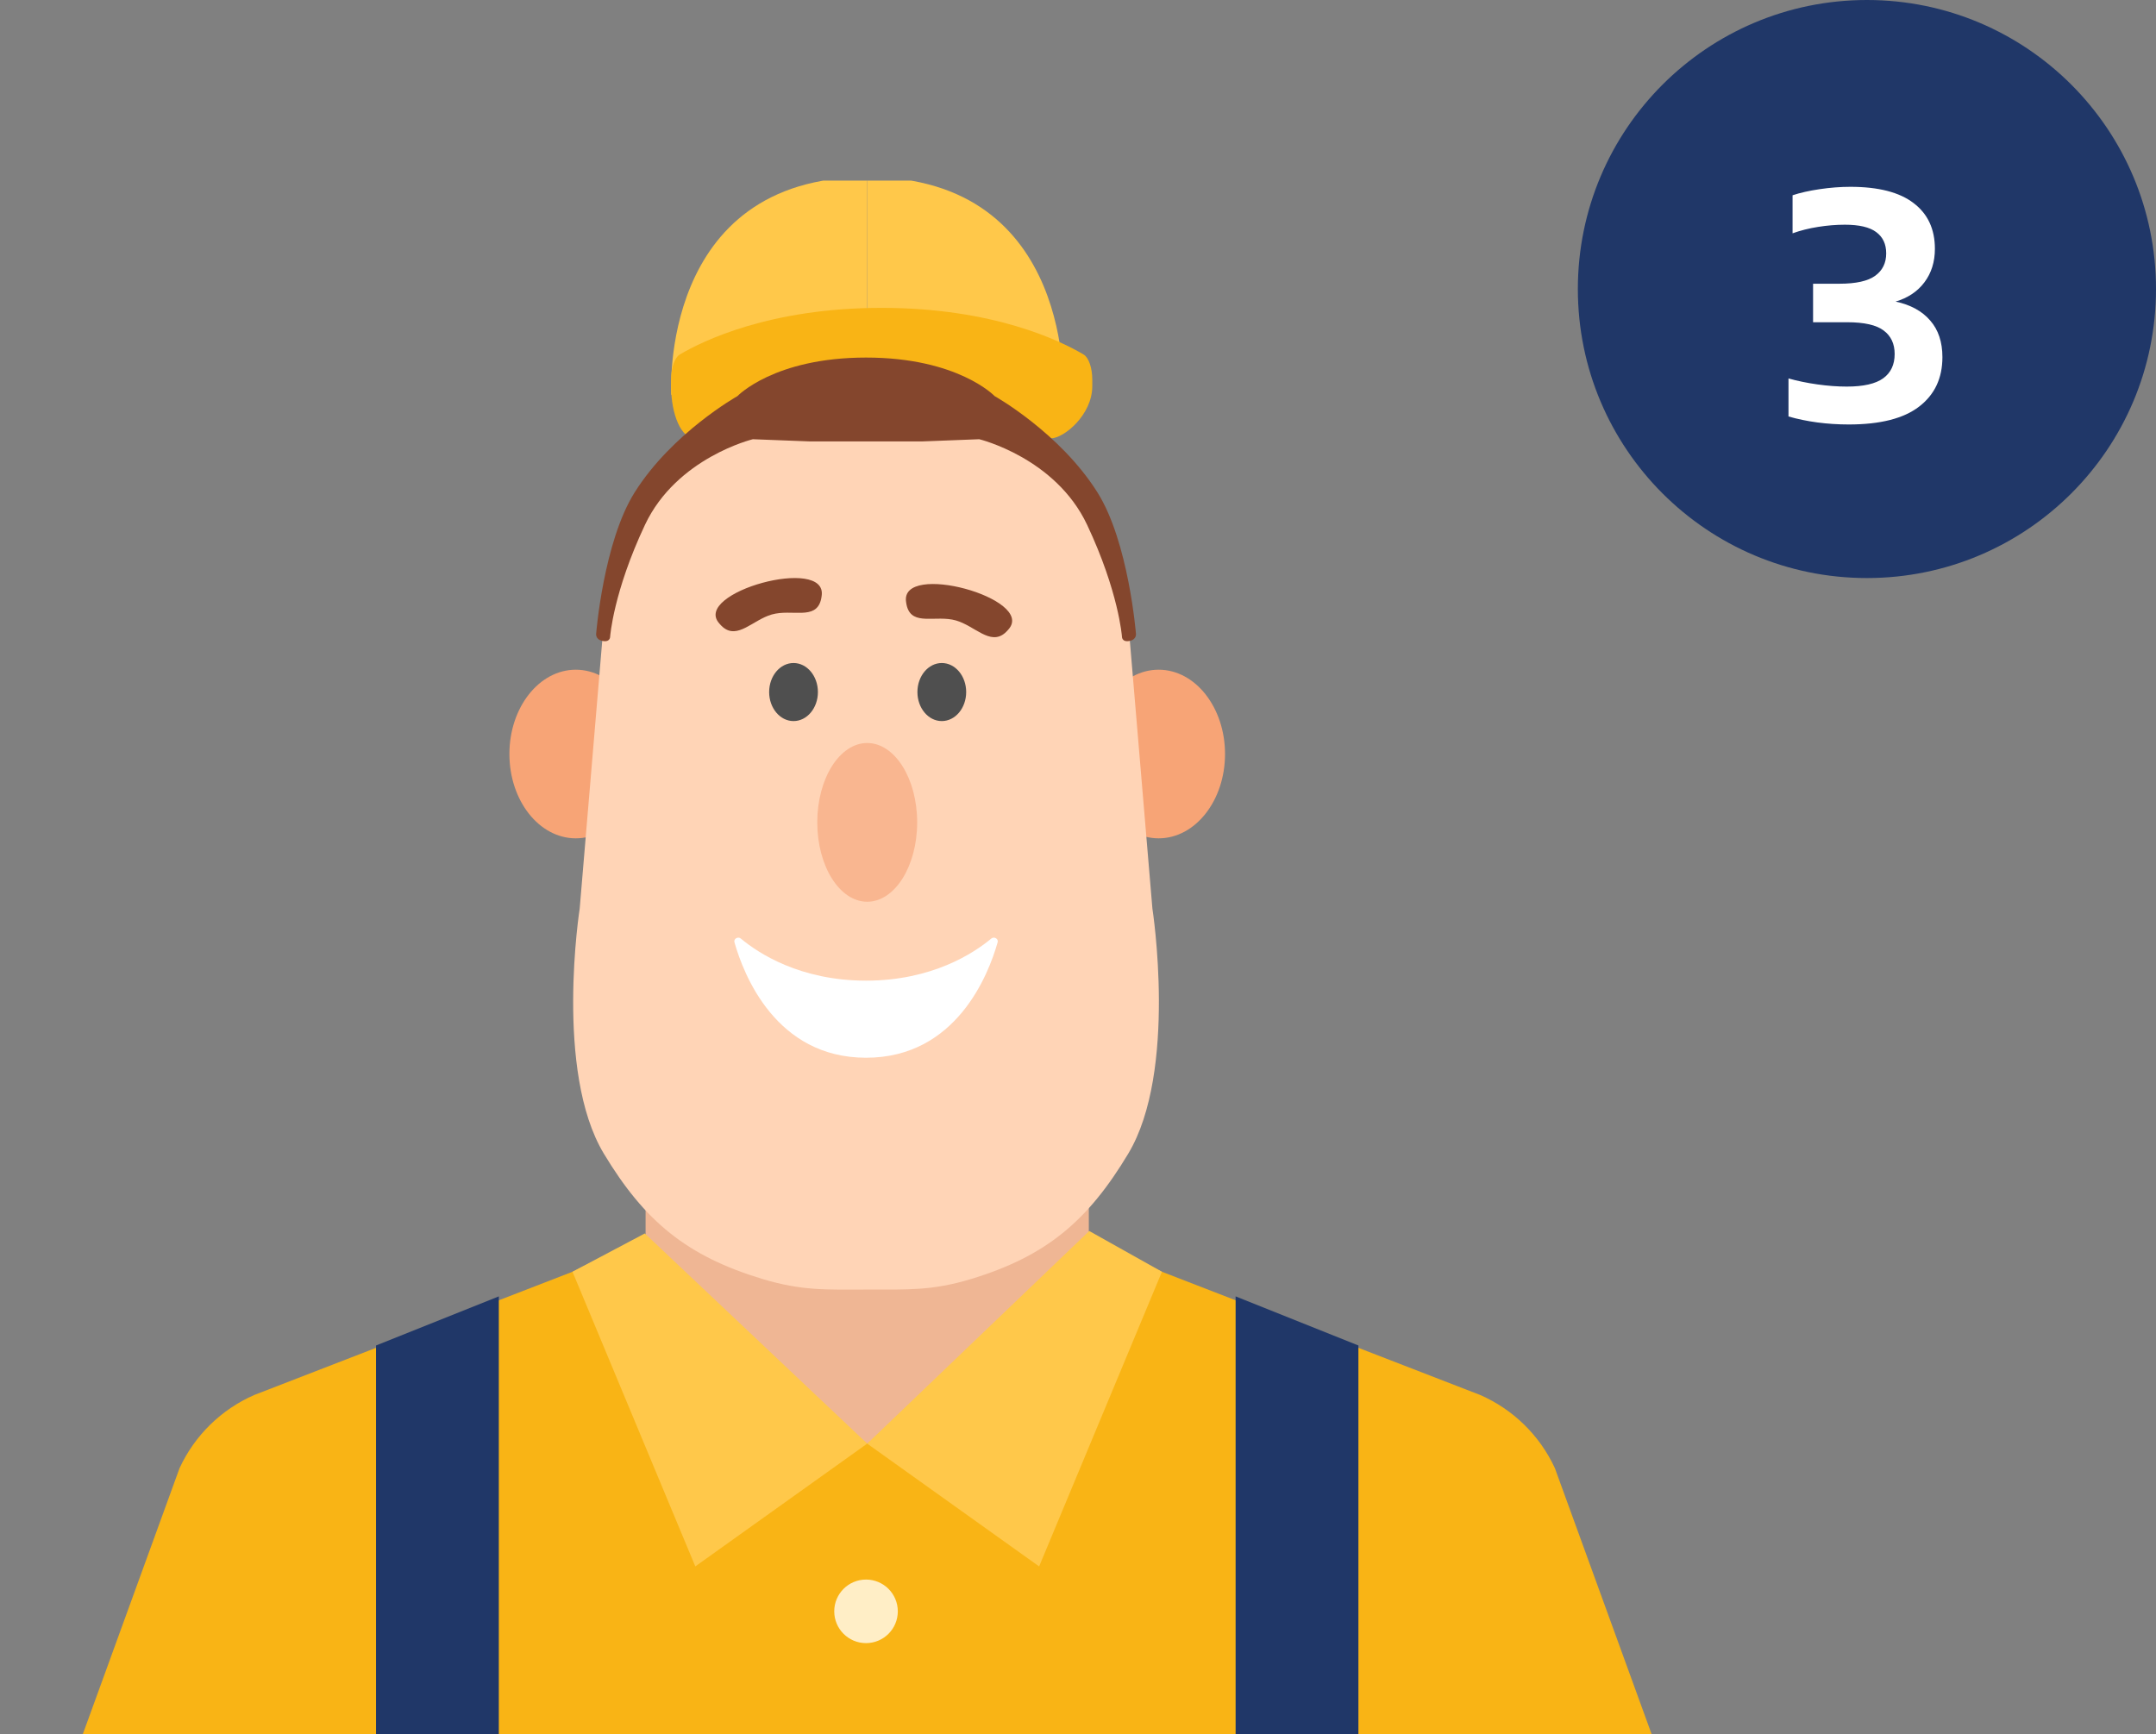 <svg width="179" height="144" viewBox="0 0 179 144" fill="none" xmlns="http://www.w3.org/2000/svg">
<rect x="0" y="0" width="179" height="144" fill="#808080" stroke="none"/>
<g clip-path="url(#clip0_2501_2472)">
<path fill-rule="evenodd" clip-rule="evenodd" d="M76.885 105.598H71.999H67.114C65.539 105.598 64.041 104.853 62.995 103.55L53.6 95.402V104.578C53.6 104.578 53.6 119.871 71.999 119.871C90.399 119.871 90.399 104.578 90.399 104.578V95.402L81.006 103.55C79.959 104.853 78.46 105.598 76.885 105.598" fill="#EFB694"/>
<ellipse cx="47.804" cy="62.612" rx="5.511" ry="7.001" fill="#F7A476"/>
<ellipse cx="96.196" cy="62.612" rx="5.511" ry="7.001" fill="#F7A476"/>
<path d="M54.065 40.094C55.567 35.844 71.035 34.726 71.035 34.726H72.771C72.771 34.726 88.239 35.844 89.741 40.094C91.243 44.345 93.795 53.093 93.795 53.093L95.677 75.442C95.677 75.442 97.783 88.949 93.672 95.797C90.318 101.385 86.864 104.312 80.629 106.204C77.397 107.185 75.403 107.078 72.027 107.082C68.602 107.087 66.58 107.194 63.302 106.204C57.027 104.31 53.515 101.413 50.134 95.797C46.014 88.954 48.129 75.442 48.129 75.442L50.011 53.093C50.011 53.093 52.563 44.345 54.065 40.094Z" fill="#FFD4B6"/>
<path fill-rule="evenodd" clip-rule="evenodd" d="M60.977 78.244C60.894 77.952 61.272 77.741 61.505 77.935C62.953 79.144 66.417 81.431 71.903 81.431C77.389 81.431 80.853 79.144 82.301 77.935C82.534 77.741 82.912 77.952 82.829 78.244C82.073 80.918 79.393 87.832 71.903 87.832C64.412 87.832 61.733 80.918 60.977 78.244Z" fill="white"/>
<path fill-rule="evenodd" clip-rule="evenodd" d="M55.73 32.784C55.73 32.784 54.646 14.7 71.999 14.7V32.784H55.73Z" fill="#FFC84A"/>
<path fill-rule="evenodd" clip-rule="evenodd" d="M88.269 32.784C88.269 32.784 89.353 14.7 72 14.7V32.784H88.269Z" fill="#FFC84A"/>
<path fill-rule="evenodd" clip-rule="evenodd" d="M55.718 31.529C55.718 30.545 56.014 29.687 56.44 29.436C58.328 28.317 63.915 25.565 73.201 25.565C82.489 25.565 88.076 28.317 89.963 29.436C90.388 29.687 90.686 30.547 90.686 31.529V32.067C90.686 34.462 88.316 36.401 87.243 36.401L57.66 36.401C56.587 36.401 55.718 34.462 55.718 32.067V31.529Z" fill="#F9B415"/>
<path d="M52.691 40.888C50.105 44.997 49.496 52.613 49.496 52.613C49.496 52.613 49.412 53.111 50.043 53.226C50.675 53.341 50.657 52.86 50.657 52.86C50.657 52.86 50.92 49.157 53.55 43.578C56.179 38.001 62.505 36.472 62.505 36.472L67.215 36.654L76.591 36.654L81.301 36.472C81.301 36.472 87.627 38.001 90.256 43.578C92.885 49.157 93.149 52.86 93.149 52.86C93.149 52.86 93.131 53.341 93.762 53.226C94.394 53.111 94.31 52.613 94.31 52.613C94.31 52.613 93.701 44.997 91.115 40.888C87.991 35.924 82.583 32.895 82.583 32.895C82.583 32.895 79.546 29.691 71.903 29.691C64.26 29.691 61.223 32.895 61.223 32.895C61.223 32.895 55.815 35.924 52.691 40.888Z" fill="#84462D"/>
<path d="M59.716 51.767C57.431 49.202 68.741 46.097 68.216 49.493C68.195 49.634 68.185 49.714 68.147 49.851C67.689 51.515 65.74 50.552 64.079 51.025C62.515 51.47 61.243 53.126 60.008 52.068C59.884 51.962 59.825 51.89 59.716 51.767Z" fill="#84462D"/>
<path d="M83.727 52.264C86.013 49.698 74.703 46.593 75.227 49.989C75.249 50.13 75.258 50.21 75.296 50.347C75.754 52.011 77.704 51.048 79.364 51.521C80.928 51.966 82.2 53.622 83.436 52.564C83.56 52.458 83.618 52.386 83.727 52.264Z" fill="#84462D"/>
<ellipse cx="72" cy="68.288" rx="4.147" ry="6.59" fill="#F9B690"/>
<ellipse cx="65.882" cy="57.466" rx="2.024" ry="2.411" fill="#4F4F4F"/>
<ellipse cx="78.192" cy="57.466" rx="2.024" ry="2.411" fill="#4F4F4F"/>
<path fill-rule="evenodd" clip-rule="evenodd" d="M72.004 144.346H137.25L129.094 121.916C127.84 119.198 125.631 117.035 122.889 115.836L96.469 105.604L92.391 103.564L72 119.883L51.609 103.564L47.531 105.604L21.111 115.836C18.369 117.035 16.16 119.198 14.906 121.916L6.75 144.346H71.996L72 144.352L72.004 144.346Z" fill="#F9B415"/>
<path fill-rule="evenodd" clip-rule="evenodd" d="M112.781 132.111V111.727L102.586 107.648V145.017H41.414V107.648L31.219 111.727V132.111V147.023H112.781V132.111Z" fill="#203768"/>
<path fill-rule="evenodd" clip-rule="evenodd" d="M96.469 105.603L90.435 102.22L72 119.877L86.273 130.072L96.469 105.603Z" fill="#FFC84A"/>
<path fill-rule="evenodd" clip-rule="evenodd" d="M47.531 105.603L53.535 102.422L72 119.876L57.727 130.071L47.531 105.603Z" fill="#FFC84A"/>
<ellipse cx="71.901" cy="133.802" rx="2.639" ry="2.639" fill="#FFEEC6"/>
</g>
<g clip-path="url(#clip1_2501_2472)">
<circle cx="155" cy="24" r="24" fill="#203768"/>
<path d="M153.493 35.247C152.6 35.247 151.729 35.191 150.88 35.078C150.039 34.965 149.242 34.801 148.488 34.584V31.425C149.224 31.633 150.022 31.798 150.88 31.919C151.738 32.04 152.552 32.101 153.324 32.101C154.71 32.101 155.72 31.871 156.353 31.412C156.985 30.953 157.302 30.281 157.302 29.397C157.302 28.548 156.998 27.898 156.392 27.447C155.794 26.988 154.78 26.758 153.35 26.758H150.529V23.56H152.713C154.091 23.56 155.083 23.339 155.69 22.897C156.296 22.455 156.6 21.835 156.6 21.038C156.6 20.267 156.322 19.677 155.768 19.27C155.222 18.863 154.355 18.659 153.168 18.659C152.448 18.659 151.707 18.72 150.945 18.841C150.182 18.962 149.476 19.14 148.826 19.374V16.215C149.45 16.007 150.199 15.838 151.075 15.708C151.959 15.578 152.808 15.513 153.623 15.513C155.954 15.513 157.705 15.964 158.875 16.865C160.053 17.758 160.643 19.023 160.643 20.661C160.643 21.744 160.352 22.672 159.772 23.443C159.2 24.206 158.402 24.739 157.38 25.042C158.628 25.311 159.585 25.835 160.253 26.615C160.929 27.386 161.267 28.4 161.267 29.657C161.267 31.408 160.621 32.777 159.33 33.765C158.047 34.753 156.101 35.247 153.493 35.247Z" fill="white"/>
</g>
<defs>
<clipPath id="clip0_2501_2472">
<rect width="132" height="129" fill="white" transform="translate(6 15)"/>
</clipPath>
<clipPath id="clip1_2501_2472">
<rect width="48" height="48" fill="white" transform="translate(131)"/>
</clipPath>
</defs>
</svg>
